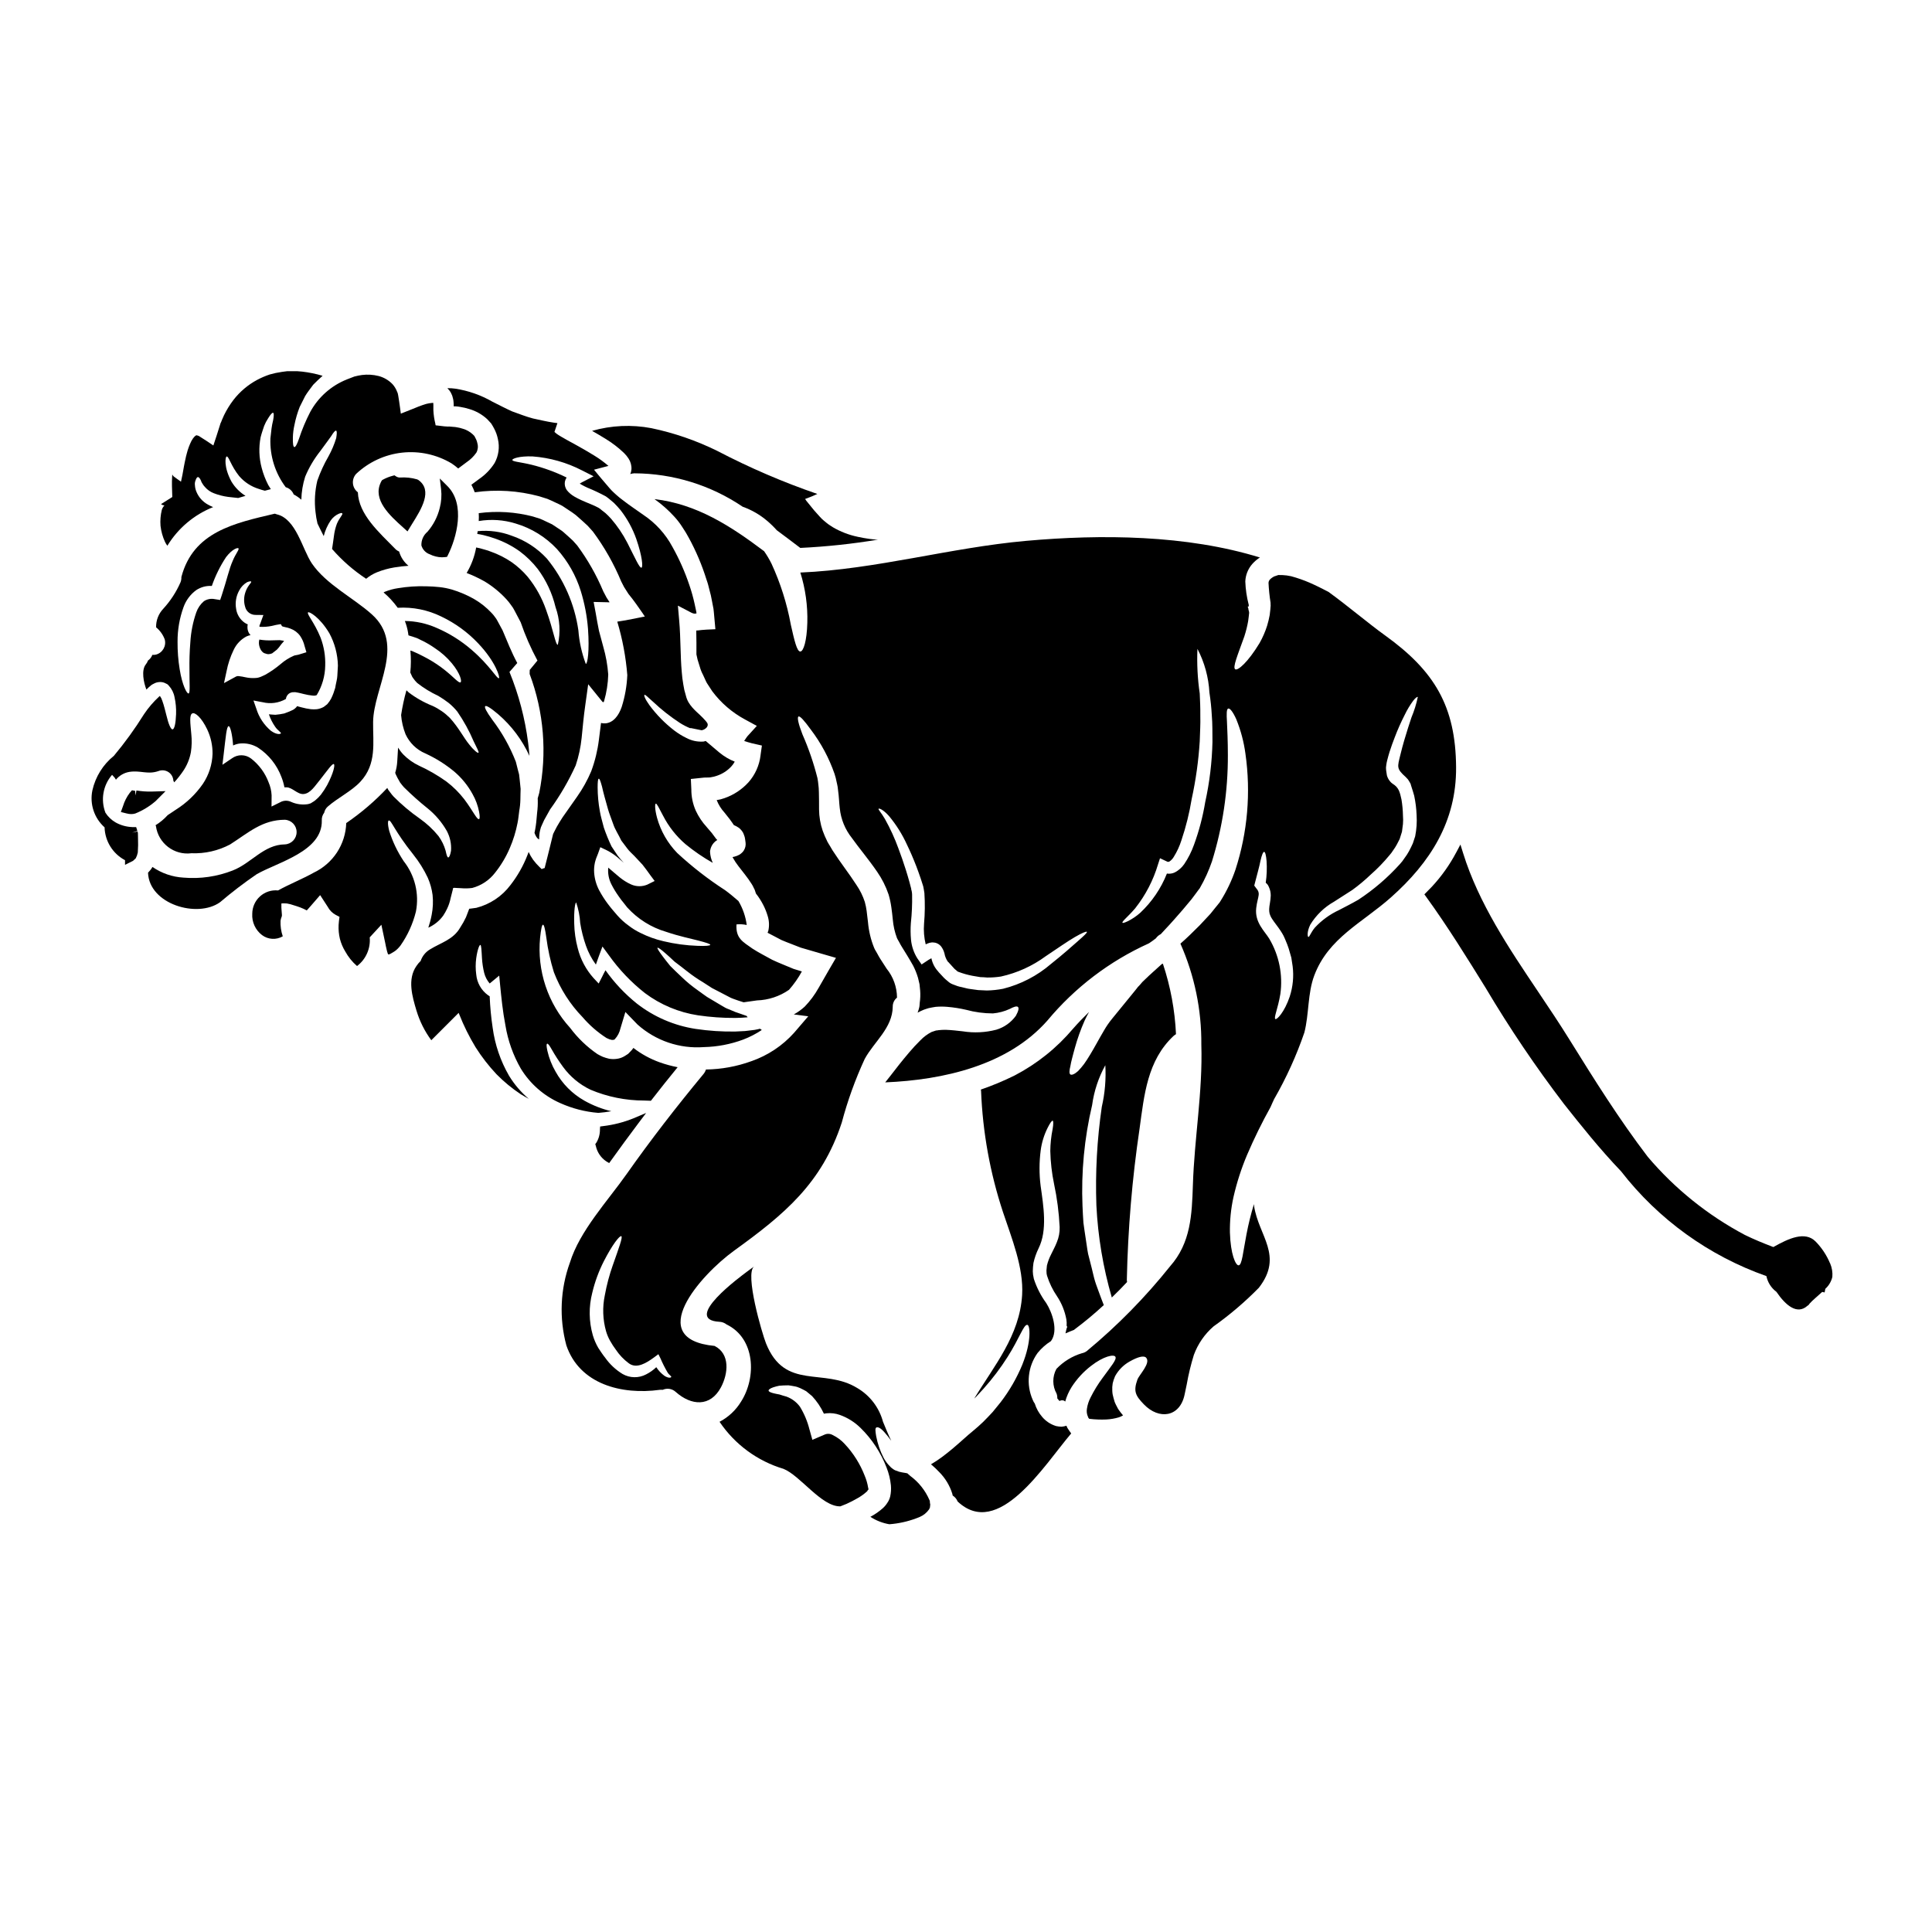 <?xml version="1.0" encoding="UTF-8"?>
<!-- Uploaded to: ICON Repo, www.iconrepo.com, Generator: ICON Repo Mixer Tools -->
<svg fill="#000000" width="800px" height="800px" version="1.1" viewBox="144 144 512 512" xmlns="http://www.w3.org/2000/svg">
 <g>
  <path d="m213.77 316.95c0.09 0.055 0.188 0.109 0.285 0.152 0.062 0 0.586 0.195 0.691 0.215v0.004c0.129 0.023 0.262 0.039 0.395 0.043 0.336-0.016 0.664-0.09 0.977-0.219 0.395-0.328 0.828-0.652 1.262-0.98 0.172-0.191 0.371-0.395 0.523-0.586 0.422-0.605 0.887-1.176 1.391-1.715-0.105-0.016-0.207-0.047-0.305-0.086l-0.871-0.133c-0.48 0-1.219 0.023-1.914 0.047h0.004c-1.164 0.059-2.332-0.008-3.484-0.199-0.094 0.363-0.133 0.738-0.105 1.109 0.059 0.609 0.25 1.195 0.562 1.719 0.164 0.238 0.363 0.449 0.59 0.629z"/>
  <path d="m229.28 361.43c-0.043-0.738 0.184-1.465 0.633-2.047 0.137-0.676 0.508-1.281 1.043-1.715 2.586-2.238 6.262-4.047 8.527-6.484 4.418-4.723 3.324-10.352 3.394-15.855 0.105-9.055 8.66-20.445-0.328-28.512-4.891-4.394-12.133-7.938-15.922-13.527-2.543-3.805-4.133-11.789-9.285-12.988-0.18-0.047-0.352-0.102-0.523-0.172-10.723 2.523-21.598 4.805-24.75 16.785 0.023 0.484-0.059 0.965-0.238 1.414-1.125 2.57-2.668 4.938-4.566 7.004-1.258 1.324-1.938 3.09-1.895 4.914 1.031 0.844 1.82 1.949 2.285 3.199 0.473 1.742-0.547 3.539-2.285 4.023-0.324 0.082-0.664 0.109-1 0.086-0.227 0.605-0.625 1.125-1.152 1.5-0.133 0.363-0.32 0.699-0.562 1-1.262 1.547-0.59 4.852 0.148 6.691 0.371-0.391 0.766-0.75 1.18-1.086l0.285-0.219c0.109-0.062 0.371-0.191 0.543-0.285 0.41-0.227 0.863-0.359 1.328-0.395 0.492-0.055 0.992 0.012 1.453 0.195 0.238 0.105 0.457 0.215 0.676 0.328 0.219 0.109 0.305 0.281 0.457 0.414h0.004c0.785 0.848 1.312 1.902 1.523 3.043 0.328 1.484 0.469 3.004 0.41 4.523-0.09 2.477-0.438 3.957-0.918 4.023-0.48 0.066-1.105-1.438-1.648-3.742-0.309-1.152-0.609-2.543-1.09-3.848-0.137-0.453-0.348-0.879-0.629-1.262l-0.195 0.152c-1.523 1.402-2.875 2.977-4.023 4.695-2.402 3.856-5.066 7.539-7.981 11.023-2.875 2.316-4.879 5.535-5.691 9.141-0.758 3.609 0.469 7.356 3.227 9.809 0.109 3.668 2.18 6.992 5.422 8.707v1.23l2.133-1.07 0.703-0.656h0.004c0.254-0.488 0.434-1.008 0.543-1.551 0.094-1.285 0.109-2.574 0.055-3.863l-0.027-1.223-0.082-0.473-1.457 0.301 1.402-0.457-0.328-1.012h-1.059v-0.004c-1.535-0.059-3.031-0.477-4.375-1.223-1.09-0.629-2.016-1.508-2.699-2.566-1.312-3.394-0.656-7.238 1.707-10.004l0.043-0.047h0.004c0.25 0.246 0.488 0.512 0.711 0.785 0.109 0.152 0.195 0.328 0.309 0.5 0.891-1.094 2.148-1.828 3.539-2.066 3.023-0.477 4.828 0.789 7.766-0.234 0.867-0.332 1.84-0.227 2.613 0.281 0.777 0.508 1.258 1.359 1.301 2.285 0.09 0.137 0.168 0.281 0.238 0.43 0.855-0.945 1.645-1.945 2.363-2.996 1.023-1.508 1.719-3.211 2.047-5.004 0.238-1.59 0.277-3.207 0.105-4.805-0.262-2.938-0.562-5.07 0.266-5.461 0.715-0.352 2.434 1.043 3.981 4.305h-0.004c0.941 2.008 1.414 4.203 1.391 6.418-0.094 2.84-0.98 5.598-2.566 7.957-1.891 2.727-4.309 5.043-7.113 6.809l-2.215 1.477c-0.941 1.043-2.023 1.941-3.219 2.676 0.047 0.066 0.086 0.141 0.109 0.219 0.625 4.578 4.832 7.793 9.414 7.199 3.559 0.141 7.09-0.66 10.234-2.328 4.938-3.148 8.457-6.504 14.527-6.547v0.004c1.742 0.082 3.106 1.52 3.106 3.262 0 1.742-1.363 3.176-3.106 3.262-5.57 0.043-8.918 5-13.777 6.891l0.004 0.004c-4.168 1.641-8.656 2.297-13.117 1.91-2.941-0.172-5.777-1.148-8.199-2.824-0.328 0.555-0.723 1.066-1.18 1.523 0.293 8.363 13.082 12.129 19.086 7.82 3.102-2.641 6.34-5.113 9.699-7.414 5.57-3.199 17.488-6.047 17.266-14.254zm-3.644-55.148c0.234-0.285 3.043 1.18 5.652 5.547 1.422 2.637 2.199 5.574 2.262 8.57-0.043 0.871-0.109 1.758-0.152 2.676-0.043 0.918-0.285 1.629-0.434 2.477l-0.109 0.633-0.062 0.234-0.023 0.09-0.066 0.172-0.105 0.328c-0.137 0.469-0.305 0.926-0.5 1.371-0.203 0.523-0.465 1.02-0.789 1.48-0.195 0.262-0.371 0.5-0.586 0.758-0.285 0.238-0.59 0.477-0.895 0.695v0.004c-0.57 0.328-1.199 0.539-1.848 0.629-0.535 0.055-1.074 0.055-1.609 0-0.848-0.105-1.684-0.273-2.5-0.5l-1.152-0.305c-0.086 0.105-0.148 0.215-0.215 0.305h-0.004c-0.238 0.254-0.508 0.473-0.809 0.652-0.766 0.371-1.555 0.699-2.359 0.977-0.781 0.168-1.566 0.285-2.363 0.352-0.586-0.043-1.18-0.066-1.715-0.129v-0.004c0.395 1.168 0.949 2.273 1.652 3.285 0.672 1.023 1.695 1.523 1.523 1.781-0.109 0.172-1.004 0.457-2.609-0.672-1.836-1.539-3.191-3.578-3.891-5.871l-0.762-2.176 2.438 0.457-0.004-0.004c2.074 0.52 4.273 0.215 6.133-0.844 0.008-0.035 0.023-0.066 0.047-0.098 0.023-0.246 0.105-0.484 0.238-0.695 0.18-0.336 0.453-0.609 0.789-0.785 0.215-0.113 0.453-0.188 0.695-0.219 0.238-0.027 0.477-0.035 0.715-0.023 0.566 0.086 0.957 0.172 1.352 0.262l1.062 0.266v-0.004c0.688 0.176 1.387 0.301 2.09 0.371 0.262 0.039 0.527 0.047 0.789 0.02 0.141-0.027 0.281-0.074 0.414-0.129 1.438-2.363 2.219-5.066 2.258-7.828 0.082-2.531-0.336-5.051-1.234-7.418-1.668-4.102-3.734-6.25-3.312-6.688zm-16.137-8.004c0.629-0.262 0.98-0.262 1.066-0.148 0.086 0.109-0.152 0.434-0.543 0.914v-0.004c-0.48 0.648-0.844 1.379-1.066 2.152-0.352 1.172-0.352 2.422 0 3.59 0.297 1.293 1.457 2.199 2.781 2.176l2.066 0.023-0.789 2.172-0.238 0.609c0.004 0.102-0.004 0.203-0.023 0.305 0.023 0.023 0.023 0.023 0.09 0.043 1.074 0.062 2.148-0.02 3.199-0.238 0.75-0.199 1.512-0.352 2.281-0.461h0.109l0.191 0.352 0.133 0.195 0.262 0.105 0.543 0.129v0.004c0.484 0.086 0.957 0.219 1.414 0.395 1.031 0.371 1.926 1.043 2.566 1.934 0.555 0.82 0.957 1.734 1.18 2.699l0.48 1.629-2.133 0.652c-0.371 0.109-0.738 0.109-1.129 0.238-1.289 0.551-2.484 1.297-3.543 2.219-1.258 1.066-2.613 2.012-4.047 2.828-0.395 0.172-0.789 0.395-1.18 0.543l-0.262 0.105-0.457 0.133 0.004 0.004c-0.273 0.062-0.551 0.098-0.828 0.105-0.855 0.055-1.711-0.012-2.547-0.191-0.59-0.137-1.184-0.238-1.781-0.309-0.238-0.039-0.48-0.012-0.699 0.086l-3.238 1.762 0.672-3.109c0.379-1.973 1.016-3.891 1.895-5.699 0.711-1.523 1.902-2.777 3.394-3.562 0.348-0.156 0.711-0.273 1.086-0.352-0.086-0.105-0.191-0.172-0.285-0.305-0.371-0.527-0.562-1.16-0.543-1.805-0.016-0.242 0.012-0.488 0.082-0.723-0.617-0.258-1.172-0.645-1.629-1.133-0.789-0.82-1.301-1.871-1.457-3-0.293-1.645-0.016-3.34 0.789-4.805 0.477-0.945 1.215-1.73 2.133-2.258zm-7.156 4.723-1.5-0.234v-0.004c-0.973-0.184-1.98 0.02-2.805 0.562-0.926 0.793-1.625 1.812-2.023 2.961-0.891 2.562-1.418 5.234-1.574 7.941-0.215 2.586-0.262 4.957-0.234 6.957-0.023 4.004 0.234 6.414-0.219 6.59-0.457 0.172-1.715-2.262-2.363-6.371l-0.004-0.004c-0.398-2.422-0.586-4.871-0.566-7.328-0.02-3.121 0.512-6.219 1.574-9.152 0.645-1.824 1.828-3.41 3.394-4.547 1.215-0.801 2.66-1.184 4.113-1.086 0.938-2.699 2.207-5.273 3.781-7.656 1.676-2.176 3.047-2.523 3.262-2.332 0.328 0.285-0.758 1.461-1.523 3.375-0.934 2.043-1.574 5.117-2.894 9.09zm18.789 53.504v-0.004c-0.797-0.379-1.723-0.402-2.543-0.062l-2.633 1.305 0.023-2.981c-0.055-1.191-0.328-2.363-0.805-3.457-0.926-2.473-2.523-4.644-4.609-6.266-1.5-1.164-3.59-1.188-5.117-0.062l-2.504 1.695 0.328-2.754c0.543-4.527 0.762-7.477 1.328-7.477 0.395 0 0.938 1.895 1.18 5.117v-0.004c0.574-0.273 1.191-0.453 1.824-0.523 1.676-0.156 3.352 0.234 4.785 1.113 2.84 1.871 5.012 4.598 6.199 7.785 0.348 0.879 0.609 1.789 0.789 2.719h0.5c1.543-0.043 2.938 1.895 4.547 1.781 1.891-0.129 3.148-2.328 4.305-3.676 2.109-2.676 3.305-4.461 3.738-4.262 0.371 0.172-0.062 2.328-1.758 5.547-0.5 0.906-1.066 1.77-1.695 2.59-0.438 0.531-0.93 1.02-1.461 1.457-0.227 0.191-0.477 0.355-0.738 0.5l-0.371 0.238-0.219 0.105c-0.062 0.023-0.238 0.066-0.238 0.066l-0.352 0.105c-1.531 0.246-3.098 0.035-4.512-0.605z"/>
  <path d="m303.83 442.43-0.789 0.105-0.055 0.789 0.004-0.004c0.016 1.227-0.309 2.43-0.938 3.481l-0.297 0.395 0.137 0.469h0.004c0.352 1.672 1.34 3.141 2.754 4.098l0.789 0.465 0.531-0.734c2.32-3.231 4.664-6.445 7.055-9.617l2.203-2.926-3.375 1.426c-2.57 1.039-5.269 1.73-8.023 2.055z"/>
  <path d="m187.87 353.66-3.723 0.113c-1.34 0.027-2.68-0.07-4-0.285l-0.199 1.316-0.141-1.219-0.84-0.152-0.555 0.648v-0.004c-0.816 1.074-1.434 2.289-1.824 3.582l-0.559 1.531 1.574 0.395v-0.004c0.379 0.105 0.77 0.156 1.16 0.16 0.363 0 0.723-0.051 1.07-0.148 1.973-0.789 3.797-1.902 5.402-3.289z"/>
  <path d="m250.96 372.18c-1.637-2.461-2.918-5.141-3.805-7.961-0.477-1.852-0.371-2.719-0.129-2.781 0.676-0.152 1.523 2.824 6.504 9.023h-0.004c1.523 1.902 2.816 3.973 3.852 6.176 0.633 1.449 1.059 2.981 1.262 4.547 0.18 1.75 0.098 3.516-0.238 5.238-0.219 1.16-0.52 2.301-0.891 3.418 1.566-0.695 2.926-1.789 3.934-3.176 0.391-0.59 0.742-1.207 1.043-1.848 0.43-0.898 0.746-1.852 0.938-2.828 0.195-0.789 0.395-1.543 0.586-2.301-0.043-0.566 0.5-0.371 0.895-0.371l1.27 0.062c0.992 0.09 1.992 0.07 2.977-0.062 2.422-0.648 4.559-2.078 6.074-4.07 1.578-1.984 2.883-4.172 3.875-6.504 0.918-2.121 1.602-4.34 2.043-6.613 0.219-1.043 0.309-2.172 0.457-3.215h-0.004c0.184-0.996 0.289-2.008 0.309-3.023 0-0.98 0.043-1.918 0.062-2.828-0.086-0.891-0.172-1.758-0.262-2.586l-0.145-1.25c-0.086-0.395-0.195-0.762-0.305-1.152-0.176-0.738-0.371-1.48-0.547-2.176h0.004c-1.551-3.984-3.648-7.734-6.238-11.137-1.609-2.215-2.156-3.348-1.895-3.609 0.266-0.262 1.348 0.348 3.5 2.176v0.004c3.5 3.023 6.305 6.769 8.223 10.98-0.086-1.109-0.172-2.262-0.348-3.481-0.82-6.441-2.481-12.75-4.941-18.762l2.066-2.363c-1.523-2.828-2.715-5.871-3.894-8.66-0.434-0.789-0.871-1.633-1.328-2.457l0.004 0.004c-0.203-0.406-0.449-0.785-0.738-1.137-0.258-0.371-0.551-0.719-0.871-1.043-1.355-1.445-2.914-2.684-4.633-3.676-1.875-1.062-3.867-1.91-5.934-2.523-1.055-0.301-2.133-0.512-3.219-0.629-1.129-0.129-2.363-0.195-3.566-0.215-2.484-0.074-4.969 0.094-7.418 0.5-1.16 0.168-2.301 0.477-3.391 0.914-0.156 0.051-0.301 0.125-0.438 0.215 1.406 1.199 2.664 2.566 3.742 4.066 3.992-0.242 7.981 0.562 11.566 2.328 3.66 1.742 6.965 4.144 9.746 7.086 4.723 4.961 5.867 9.156 5.512 9.242-0.504 0.266-2.363-3.324-7.199-7.477v-0.004c-2.801-2.434-5.961-4.414-9.375-5.871-2.633-1.16-5.477-1.777-8.352-1.805 0.391 0.996 0.676 2.031 0.848 3.09 0.043 0.234 0.086 0.477 0.105 0.715l0.395 0.129c0.672 0.195 1.238 0.395 1.801 0.586l0.238 0.109 0.109 0.043 0.215 0.109 0.414 0.215 0.828 0.395 0.004 0.004c1.051 0.539 2.059 1.148 3.023 1.828 1.688 1.102 3.195 2.449 4.481 4 2.262 2.754 2.676 4.785 2.305 5.027-0.457 0.324-1.801-1.352-4.133-3.199-1.391-1.113-2.875-2.109-4.434-2.981-0.871-0.5-1.828-0.957-2.824-1.457-0.457-0.195-0.938-0.414-1.414-0.629-0.164-0.062-0.332-0.113-0.5-0.152 0.184 1.938 0.176 3.891-0.023 5.828 0.043 0.066 0.066 0.152 0.109 0.238l0.395 0.871 0.043 0.086 0.066 0.086 0.215 0.305c0.293 0.426 0.629 0.824 1 1.18 1.73 1.359 3.617 2.512 5.613 3.438 0.965 0.574 1.895 1.203 2.781 1.895 0.82 0.676 1.574 1.43 2.242 2.258 1.699 2.473 3.152 5.109 4.328 7.871 0.871 1.832 1.5 2.875 1.258 3.047-0.172 0.109-1.129-0.543-2.457-2.238-1.395-1.676-2.781-4.461-5.09-6.984h0.004c-1.324-1.324-2.871-2.406-4.57-3.195-2.277-0.902-4.418-2.109-6.371-3.59-0.191-0.172-0.395-0.371-0.586-0.562-0.609 2.156-1.078 4.352-1.414 6.566 0.137 1.746 0.535 3.461 1.18 5.09 1.051 2.277 2.91 4.086 5.219 5.07 2.785 1.273 5.387 2.91 7.742 4.867 1.938 1.664 3.559 3.664 4.785 5.902 0.836 1.469 1.426 3.066 1.742 4.727 0.215 1.18 0.215 1.832-0.023 1.918-0.562 0.191-1.574-2.152-3.894-5.242v-0.004c-1.359-1.766-2.949-3.344-4.723-4.695-2.273-1.629-4.699-3.035-7.242-4.199-1.555-0.73-2.969-1.734-4.176-2.957-0.535-0.566-1.008-1.188-1.414-1.848-0.086 1.18-0.152 2.414-0.219 3.652-0.059 1.023-0.242 2.039-0.543 3.023 0.043 0.109 0.086 0.238 0.129 0.371v-0.004c0.301 0.668 0.641 1.312 1.023 1.938l0.129 0.238 0.023 0.02v0.023l0.043 0.043 0.305 0.395c0.215 0.266 0.414 0.543 0.652 0.789 2.027 2.012 4.16 3.914 6.394 5.695 2 1.637 3.688 3.629 4.969 5.875 0.867 1.613 1.258 3.438 1.129 5.262-0.195 1.152-0.477 1.781-0.738 1.781-0.266 0-0.457-0.672-0.695-1.781-0.398-1.41-1.043-2.734-1.914-3.914-1.422-1.746-3.078-3.285-4.918-4.586-2.496-1.742-4.832-3.707-6.977-5.871-0.301-0.324-0.574-0.664-0.828-1.023l-0.395-0.523-0.043-0.062-0.02-0.023-0.129-0.172-0.066-0.129-0.129-0.262c-0.023-0.023-0.023-0.047-0.043-0.066v-0.004c-3.277 3.488-6.926 6.609-10.875 9.309-0.09 2.766-0.938 5.457-2.453 7.773-1.516 2.312-3.641 4.168-6.141 5.356-3.051 1.707-6.394 3.023-9.477 4.723-1.746-0.172-3.484 0.398-4.785 1.574-1.301 1.176-2.043 2.848-2.051 4.602-0.137 2.195 0.832 4.316 2.582 5.652 1.602 1.203 3.769 1.336 5.504 0.332-0.453-1.32-0.652-2.719-0.594-4.117 0.109-0.836 0.395-1.066 0.371-1.496-0.023-0.43-0.094-0.996-0.145-1.949v-1.145l-0.004 0.004c0.328-0.039 0.656-0.051 0.984-0.027l0.48 0.023 0.305 0.066 0.609 0.129c0.672 0.191 1.129 0.371 1.738 0.543s1.238 0.457 1.805 0.695c0.5 0.234 0.738 0.348 0.789 0.395h0.023l0.191-0.195 0.938-1.062 2.414-2.785 2.004 3.09c0.473 0.898 1.199 1.641 2.086 2.129 0.285 0.16 0.68 0.359 1.043 0.543-0.117 0.719-0.199 1.441-0.242 2.168-0.059 1.227 0.059 2.457 0.344 3.656 0.305 1.184 0.785 2.312 1.422 3.356 0.805 1.461 1.859 2.766 3.117 3.856 2.356-1.785 3.625-4.66 3.363-7.602l3.086-3.344 1.023 4.828c0.105 0.562 0.215 1.109 0.348 1.629h-0.004c0.086 0.398 0.195 0.793 0.328 1.18 0.043 0.148 0.109 0.234 0.238 0.234 0.043 0 0.062-0.02 0.105-0.02l0.328-0.129c0.328-0.195 0.719-0.395 1.066-0.633 0.309-0.199 0.594-0.43 0.852-0.691 0.285-0.277 0.547-0.578 0.789-0.895 1.906-2.723 3.293-5.777 4.086-9.004 0.914-4.723-0.281-9.609-3.269-13.379z"/>
  <path d="m306.03 438.49c-2.496-0.59-4.898-1.527-7.133-2.785-3.215-1.809-5.867-4.477-7.656-7.699-1-1.715-1.734-3.574-2.176-5.512-0.262-1.219-0.285-1.805-0.062-1.895 0.219-0.086 0.586 0.414 1.18 1.457 0.914 1.617 1.926 3.18 3.023 4.676 1.883 2.586 4.379 4.664 7.266 6.047 4.5 1.898 9.336 2.875 14.219 2.875l1.805 0.062c2.328-3 4.688-5.965 7.086-8.895h0.004c-1.629-0.309-3.227-0.746-4.789-1.305-2.496-0.895-4.84-2.18-6.938-3.805-0.203 0.316-0.445 0.605-0.715 0.867l-0.672 0.695-0.004 0.004c-0.293 0.211-0.598 0.406-0.91 0.586-0.629 0.391-1.336 0.641-2.066 0.738-0.688 0.102-1.387 0.094-2.066-0.023-0.578-0.133-1.145-0.309-1.699-0.52-0.48-0.219-0.957-0.457-1.414-0.719h0.004c-2.773-1.902-5.211-4.246-7.223-6.938-5.91-6.477-8.805-15.152-7.965-23.883 0.238-2.238 0.48-3.438 0.762-3.461 0.285-0.023 0.586 1.18 0.891 3.418 0.402 3.109 1.074 6.18 2.004 9.176 1.703 4.445 4.293 8.5 7.613 11.918 1.828 2.133 3.961 3.992 6.328 5.512l0.789 0.348 0.672 0.172c0.371-0.043 0.543 0 0.738-0.191v-0.004c0.75-0.805 1.266-1.797 1.5-2.871l1.309-4.348 3.219 3.328c4.809 4.301 11.16 6.461 17.594 5.977 3.559-0.078 7.078-0.754 10.41-1.992 1.734-0.66 3.391-1.516 4.938-2.547 0-0.02-0.062-0.02-0.086-0.043-0.129-0.086-0.262-0.191-0.395-0.281-0.48 0.105-0.957 0.234-1.438 0.305-0.848 0.109-1.695 0.195-2.543 0.305l-2.566 0.129c-3.508 0.059-7.016-0.176-10.484-0.691-5.695-0.867-11.07-3.18-15.613-6.723-3.168-2.543-5.965-5.516-8.309-8.828-0.328 0.605-0.629 1.18-0.914 1.781l-0.891 1.738-1.352-1.438 0.004 0.004c-2.023-2.258-3.465-4.977-4.199-7.914-0.57-2.137-0.887-4.336-0.934-6.547-0.109-3.613 0.262-5.57 0.523-5.57 0.598 1.75 0.957 3.57 1.062 5.418 0.324 2.047 0.836 4.066 1.523 6.023 0.625 1.789 1.512 3.477 2.633 5.004 0.262-0.695 0.5-1.395 0.758-2.133l0.98-2.652 1.715 2.328v-0.004c2.684 3.773 5.891 7.144 9.531 10.008 4.137 3.098 8.977 5.125 14.09 5.902 3.258 0.477 6.547 0.711 9.84 0.695 1.105 0 2.215-0.086 3.305-0.172l-0.285-0.371c-0.438-0.152-0.828-0.305-1.262-0.438h0.004c-1.18-0.367-2.336-0.812-3.457-1.324-0.316-0.105-0.621-0.238-0.914-0.395l-0.719-0.414-1.434-0.848c-0.918-0.543-1.832-1.086-2.699-1.609-0.871-0.586-1.672-1.215-2.481-1.781-1.461-1.023-2.844-2.156-4.129-3.394-1.18-1.129-2.242-2.109-3.113-3.004-0.789-0.977-1.477-1.828-2-2.543-1.043-1.395-1.543-2.195-1.395-2.305 0.148-0.109 0.938 0.438 2.219 1.574 0.652 0.566 1.414 1.262 2.305 2.109 0.977 0.738 2.086 1.574 3.305 2.547h0.008c1.328 1.059 2.731 2.023 4.195 2.891 0.762 0.504 1.574 1.023 2.394 1.547l2.805 1.457c0.477 0.262 0.957 0.5 1.457 0.758l0.758 0.395c0.211 0.098 0.43 0.184 0.652 0.258 0.871 0.309 1.738 0.629 2.719 0.914l3.543-0.5c3.039-0.098 5.984-1.07 8.484-2.805 1.316-1.492 2.461-3.125 3.41-4.871-0.715-0.219-1.457-0.457-2.195-0.676-1.914-0.828-3.848-1.543-5.676-2.414-1.781-1-3.59-1.895-5.219-2.957-2.566-1.832-4.461-2.699-4.238-6.418 0.906-0.09 1.824-0.039 2.715 0.156-0.293-2.246-1.043-4.406-2.195-6.352-0.629-0.523-1.238-1.047-1.828-1.547-0.586-0.5-1.18-0.914-1.738-1.348v0.004c-4.496-2.906-8.73-6.199-12.66-9.84-2.535-2.609-4.371-5.812-5.344-9.316-0.629-2.363-0.586-3.699-0.328-3.762 0.262-0.062 0.828 1.109 1.895 3.148v-0.004c1.477 2.894 3.5 5.469 5.961 7.59 2.266 1.859 4.688 3.519 7.242 4.961-0.426-0.91-0.672-1.891-0.723-2.894v-0.195l0.043-0.262c0.125-0.699 0.434-1.352 0.895-1.891 0.195-0.215 0.406-0.41 0.629-0.59 0.129-0.086 0.238-0.152 0.352-0.215l-0.176-0.195-0.105-0.086-0.352-0.48-0.262-0.348-0.543-0.738c-0.457-0.523-0.895-1.043-1.352-1.574l0.004-0.004c-1.191-1.289-2.172-2.758-2.914-4.348-0.789-1.781-1.191-3.707-1.18-5.656l-0.129-2.754 3.543-0.371c0.547-0.043 1.09 0.023 1.652-0.062 0.574-0.086 1.145-0.223 1.695-0.414 1.449-0.48 2.758-1.32 3.805-2.438 0.367-0.395 0.68-0.832 0.938-1.305-1.465-0.582-2.828-1.391-4.047-2.391l-3.652-3.09c-0.195 0.043-0.371 0.129-0.543 0.152-1.59 0.129-3.184-0.207-4.59-0.957-1.109-0.539-2.164-1.188-3.148-1.934-2.527-1.938-4.769-4.219-6.656-6.785-1.18-1.633-1.477-2.59-1.281-2.699 0.191-0.109 0.809 0.523 2.262 1.832v-0.004c2.191 2.07 4.562 3.941 7.086 5.59 0.895 0.574 1.84 1.062 2.828 1.457 0 0.023 0.062 0.023 0.086 0.043l-0.172-0.152 3 0.609h0.109c0.418-0.082 0.801-0.277 1.109-0.566 0.262-0.211 0.426-0.52 0.457-0.852-0.004-0.16-0.043-0.312-0.109-0.457-0.066-0.129-0.172-0.234-0.395-0.543-0.496-0.57-1.02-1.113-1.574-1.629-0.633-0.586-1.309-1.18-2.004-1.969-0.383-0.43-0.723-0.895-1.02-1.391-0.305-0.527-0.535-1.102-0.676-1.695-0.129-0.523-0.281-1.043-0.434-1.574-0.086-0.5-0.195-1.023-0.285-1.543h0.004c-0.188-1.059-0.32-2.129-0.395-3.199-0.395-4.305-0.266-8.914-0.676-13.59l-0.348-4.004 3.633 1.895v-0.004c0.262 0.141 0.551 0.223 0.848 0.242 0.148-0.039 0.301-0.07 0.453-0.086-0.008-0.156-0.027-0.309-0.062-0.457-0.133-0.676-0.285-1.371-0.438-2.047-0.367-1.688-0.832-3.348-1.391-4.981-1.18-3.519-2.684-6.922-4.5-10.156-1.832-3.422-4.488-6.336-7.723-8.484-1.738-1.258-3.609-2.457-5.547-3.981-0.48-0.371-0.98-0.738-1.457-1.18l-0.738-0.672c-0.41-0.367-0.797-0.762-1.152-1.18-0.715-0.848-1.457-1.695-2.172-2.543l-1.09-1.309-0.891-1.086c1.18-0.305 2.363-0.609 3.566-0.938l0.262-0.062h-0.004c-1.145-0.992-2.367-1.887-3.656-2.68-1.523-0.961-3.148-1.875-4.805-2.805-0.828-0.457-1.695-0.914-2.547-1.395l-1.328-0.758-0.738-0.438v-0.004c-0.152-0.082-0.297-0.176-0.434-0.281-0.109-0.062-0.211-0.137-0.309-0.215-0.172-0.137-0.34-0.281-0.496-0.434l0.789-2.332-0.977-0.129c-1.805-0.262-3.656-0.715-5.512-1.109-1.828-0.477-3.652-1.215-5.512-1.871-1.762-0.789-3.461-1.695-5.219-2.566-3.039-1.75-6.375-2.922-9.84-3.457-0.699-0.098-1.406-0.141-2.109-0.129 0.773 0.742 1.297 1.703 1.5 2.758 0.074 0.277 0.117 0.559 0.133 0.844l0.043 0.629v0.496c0 0.086 0.043 0.105 0.086 0.086v0.004c0.168-0.012 0.332-0.012 0.5 0 0.395 0.027 0.789 0.078 1.18 0.152 0.812 0.129 1.609 0.316 2.391 0.566 1.758 0.512 3.375 1.43 4.723 2.672l1.043 1.129c0.285 0.438 0.551 0.887 0.789 1.352 0.461 0.863 0.801 1.793 0.996 2.754 0.52 2.168 0.207 4.449-0.867 6.398-1.047 1.645-2.414 3.066-4.019 4.176l-2.129 1.574c0.344 0.645 0.641 1.312 0.891 2 5.711-0.805 11.527-0.441 17.094 1.066l2.133 0.672c0.691 0.262 1.348 0.609 2.023 0.914 0.676 0.305 1.328 0.609 1.969 0.957l1.832 1.219c0.586 0.395 1.215 0.789 1.758 1.238l1.574 1.391c0.523 0.48 1.043 0.938 1.543 1.414l1.414 1.574h-0.004c3.023 4.078 5.535 8.512 7.481 13.199l0.762 1.48 1.148 1.801c1.652 2.023 2.633 3.523 3.785 5.156l0.395 0.605c0.02 0.086 0.238 0.238 0.086 0.266l-0.395 0.062-1.547 0.309c-1.023 0.191-2.066 0.395-3.086 0.605-0.738 0.109-1.48 0.219-2.199 0.352h0.004c1.383 4.617 2.273 9.367 2.656 14.168-0.117 2.859-0.617 5.691-1.48 8.422-0.789 2.305-2.219 4.195-4.328 4.367-0.391 0.031-0.781-0.004-1.156-0.105-0.191 1.5-0.371 2.981-0.562 4.461-0.352 2.836-1.031 5.621-2.023 8.305-1.008 2.398-2.281 4.684-3.785 6.809-1.328 1.895-2.586 3.695-3.805 5.414-0.543 0.848-1.062 1.672-1.52 2.481-0.219 0.395-0.438 0.828-0.633 1.215l-0.148 0.305-0.129 0.238-0.004 0.004c-0.051 0.086-0.09 0.184-0.109 0.281l-0.328 1.328c-0.395 1.695-0.828 3.324-1.215 4.918-0.195 0.738-0.371 1.457-0.547 2.152l-0.129 0.543-0.105 0.023-0.172 0.043-0.352 0.129-0.152 0.086-0.543-0.523h-0.004c-0.633-0.609-1.215-1.266-1.738-1.969-0.461-0.648-0.855-1.34-1.184-2.066-0.109 0.285-0.195 0.59-0.328 0.875h0.004c-1.102 2.832-2.613 5.492-4.481 7.891-2.238 2.988-5.434 5.121-9.055 6.047-2.652 0.395-1.738 0.133-1.938 0.395 0 0.043-0.5 1.309-0.789 2.066h0.004c-0.449 0.953-0.965 1.875-1.543 2.754-1.832 3.215-5.09 4-7.981 5.781-1.184 0.691-2.074 1.789-2.508 3.086-0.422 0.398-0.797 0.84-1.113 1.324-2.465 3.543-1.098 8.129 0 11.809v-0.004c0.848 2.832 2.18 5.496 3.934 7.875l7.25-7.25 0.156 0.395 0.004-0.004c1.191 3.027 2.641 5.941 4.328 8.719 1.617 2.555 3.477 4.953 5.547 7.156 1.957 1.988 4.113 3.766 6.438 5.305 0.715 0.438 1.414 0.828 2.129 1.219v0.004c-2.074-1.754-3.852-3.832-5.262-6.156-2.258-3.91-3.731-8.227-4.328-12.703-0.418-2.758-0.68-5.539-0.789-8.328l-0.457-0.305v0.004c-1.781-1.293-2.914-3.293-3.109-5.484-0.195-1.438-0.195-2.894 0-4.328 0.328-2.305 0.828-3.504 1.086-3.504 0.262 0 0.309 1.352 0.438 3.57 0.082 1.297 0.277 2.586 0.586 3.848 0.262 1.035 0.762 1.996 1.457 2.805l2.523-2.086 0.238 2.481c0.328 3.262 0.672 6.914 1.414 10.742v-0.004c0.66 4.019 2.039 7.883 4.066 11.414 2.465 4.035 6.098 7.223 10.418 9.137 3.207 1.445 6.633 2.328 10.137 2.609 1.16-0.09 2.316-0.238 3.461-0.445zm7.957-144.06c-0.5 0.172-1.672-2.523-3.738-6.59v0.004c-1.184-2.301-2.637-4.445-4.328-6.398-0.469-0.52-0.961-1.012-1.48-1.48l-0.977-0.758-0.48-0.395c-0.215-0.152-0.152-0.109-0.328-0.219-1.129-0.648-2.871-1.258-4.547-2.023-0.605-0.281-1.238-0.586-1.871-0.957h0.004c-0.781-0.438-1.465-1.02-2.023-1.715-0.461-0.652-0.648-1.457-0.52-2.242 0.086-0.395 0.238-0.77 0.457-1.109-2.981-1.465-6.109-2.602-9.332-3.394-2.957-0.715-5.047-0.809-5.047-1.262 0-0.348 1.805-1.062 5.352-0.934 4.586 0.34 9.055 1.605 13.137 3.719l3.047 1.543-3.113 1.609c-0.191 0.105-0.395 0.215-0.562 0.328h-0.004c0.145 0.109 0.297 0.207 0.457 0.285 0.457 0.262 0.977 0.52 1.543 0.789v-0.004c1.688 0.684 3.336 1.465 4.938 2.332 0.176 0.105 0.566 0.395 0.676 0.5l0.477 0.395 0.938 0.789v-0.004c0.633 0.625 1.234 1.281 1.801 1.969 1.785 2.297 3.188 4.863 4.156 7.606 1.578 4.551 1.832 7.504 1.371 7.633zm-12.352 78.246c0.207-0.844 0.492-1.664 0.848-2.457l0.609-1.707 1.719 0.828 0.434 0.219c1.062 0.594 2.059 1.309 2.961 2.129 0.371 0.328 0.715 0.652 1.086 0.957-0.586-0.648-1.152-1.305-1.629-1.934-0.547-0.852-1.004-1.461-1.609-2.418-0.77-1.613-1.445-3.269-2.023-4.957-0.395-1.574-0.852-3.023-1.066-4.367v-0.004c-0.379-2.078-0.578-4.184-0.586-6.297 0-1.457 0.086-2.262 0.305-2.305 0.215-0.043 0.5 0.762 0.871 2.152 0.309 1.438 0.871 3.461 1.574 5.938 0.348 1.238 0.914 2.543 1.395 3.981 0.48 1.438 1.414 2.781 2.129 4.328 0.523 0.695 1.066 1.395 1.609 2.133s1.238 1.305 1.871 1.969c0.695 0.738 1.414 1.5 2.133 2.281 0.715 0.871 1.391 1.852 2.086 2.805l1.133 1.52-1.938 0.961-0.004 0.004c-1.375 0.574-2.922 0.559-4.285-0.043-1.086-0.488-2.102-1.121-3.023-1.875-1.066-0.848-2.086-1.801-3.043-2.586-0.152 1.52 0.137 3.051 0.828 4.414 0.559 1.105 1.207 2.168 1.93 3.176l0.543 0.762c0.066 0.105 0.238 0.324 0.238 0.324l0.309 0.371 1.18 1.504h0.004c2.785 3.07 6.367 5.316 10.352 6.477 3.461 1.18 6.461 1.762 8.504 2.305 2.047 0.543 3.195 0.895 3.148 1.129-0.047 0.234-1.219 0.352-3.348 0.266-3.043-0.102-6.066-0.512-9.027-1.219-2.117-0.484-4.168-1.223-6.109-2.195-1.129-0.539-2.195-1.199-3.18-1.969-1.074-0.77-2.059-1.66-2.934-2.652l-1.234-1.438-0.309-0.371-0.371-0.457-0.609-0.789v0.004c-0.871-1.152-1.648-2.371-2.328-3.644-0.758-1.445-1.207-3.031-1.324-4.656-0.059-0.871 0.004-1.742 0.184-2.594z"/>
  <path d="m288.72 305.62c-1.102-3.18-2.75-6.141-4.871-8.75-1.246-1.477-2.68-2.785-4.262-3.894-1.727-1.176-3.598-2.117-5.57-2.805-0.914-0.395-1.891-0.566-2.824-0.871-0.348-0.086-0.672-0.129-1-0.215h-0.004c-0.426 2.387-1.281 4.68-2.523 6.762 1.629 0.625 3.207 1.367 4.727 2.219 2.16 1.301 4.121 2.906 5.828 4.766 0.426 0.465 0.82 0.961 1.18 1.477 0.383 0.48 0.711 0.996 0.98 1.543 0.543 1.043 1.086 2.066 1.609 3.066 1.199 3.496 2.684 6.883 4.438 10.137l-2.043 2.481c-0.023 0.305-0.023 0.586-0.023 0.871v0.215c3.773 10.051 4.656 20.961 2.547 31.488-0.133 0.543-0.285 0.977-0.414 1.457-0.004 0.145 0.004 0.289 0.02 0.43 0.031 1.129-0.027 2.258-0.172 3.375-0.129 1.18-0.172 2.328-0.371 3.586-0.086 0.59-0.195 1.18-0.328 1.762 0.129 0.375 0.297 0.73 0.5 1.066 0.145 0.238 0.336 0.438 0.566 0.59 0.062 0 0.109 0.066 0.172 0.086v-0.285l0.023-0.586h0.004c0.035-0.707 0.16-1.41 0.367-2.086l0.062-0.238 0.215-0.5c0.219-0.457 0.438-0.938 0.652-1.438 0.5-0.938 1.043-1.871 1.574-2.824l0.004-0.004c2.644-3.648 4.918-7.555 6.781-11.656 0.793-2.363 1.32-4.809 1.574-7.285 0.285-2.719 0.523-5.656 0.98-8.785l0.758-5.441 3.633 4.481c0.129 0.176 0.215 0.266 0.371 0.266 0.152 0 0.195-0.215 0.215-0.328h0.004c0.656-2.273 1.023-4.621 1.09-6.984-0.18-2.504-0.625-4.984-1.324-7.394-0.371-1.391-0.738-2.801-1.133-4.215-0.328-1.504-0.586-3.148-0.871-4.723l-0.543-2.914 3.828 0.086c0.234 0 0.281 0 0.281 0.02l0.043-0.02c0.023-0.023 0.043-0.023 0.066-0.043l-0.086-0.109c-0.109-0.172-0.5-0.758-0.715-1.109l-0.871-1.652v-0.004c-1.805-4.305-4.121-8.379-6.898-12.133l-1.129-1.262c-0.395-0.395-0.871-0.789-1.281-1.18l-1.328-1.18c-0.461-0.395-0.961-0.652-1.438-1l-1.48-0.98c-0.52-0.262-1.066-0.5-1.609-0.758-0.543-0.262-1.066-0.523-1.629-0.738l-1.738-0.543v-0.008c-4.719-1.246-9.633-1.559-14.465-0.914 0.043 0.695 0.043 1.395 0 2.086 3.262-0.547 6.606-0.324 9.766 0.656 4.199 1.238 7.992 3.582 10.98 6.785 2.871 3.211 5.019 7 6.297 11.113 1.008 3.269 1.652 6.637 1.914 10.047 0.414 5.766-0.109 9.266-0.586 9.266-1.074-2.867-1.734-5.867-1.969-8.918-1-6.977-3.887-13.551-8.352-19.004-2.551-2.762-5.75-4.84-9.309-6.051-2.863-1.086-5.938-1.5-8.984-1.215-0.023 0-0.023 0-0.043 0.023-0.043 0.234-0.066 0.477-0.109 0.715 0.523 0.086 1.066 0.172 1.609 0.305 1.082 0.258 2.148 0.578 3.195 0.953 2.285 0.809 4.445 1.926 6.418 3.332 1.816 1.344 3.441 2.934 4.828 4.723 2.231 3.012 3.828 6.445 4.699 10.094 1.145 3.199 1.355 6.664 0.605 9.98-0.629 0.023-1.109-3.734-3.109-9.262z"/>
  <path d="m186.54 283.36c0.168 1.465 0.566 2.898 1.184 4.238 0.172 0.363 0.383 0.707 0.629 1.023 2.832-4.633 7.09-8.227 12.133-10.234-0.477-0.191-0.945-0.414-1.391-0.672-1.359-0.742-2.426-1.926-3.023-3.352-0.246-0.562-0.383-1.168-0.414-1.781-0.059-0.398-0.012-0.805 0.133-1.18 0.191-0.605 0.414-0.957 0.648-0.977s0.523 0.305 0.789 0.871v-0.004c0.098 0.336 0.254 0.652 0.457 0.934 0.184 0.309 0.402 0.598 0.652 0.852 0.629 0.73 1.426 1.289 2.328 1.629 1.23 0.48 2.516 0.809 3.828 0.98 0.891 0.109 1.758 0.195 2.629 0.285 0.633-0.195 1.281-0.395 1.938-0.566v-0.004c-1.508-0.941-2.773-2.219-3.695-3.738-2.152-3.961-1.633-6.637-1.309-6.691 0.566-0.148 1.109 2.438 3.348 5.219h0.004c1.359 1.57 3.133 2.731 5.117 3.352 0.543 0.195 1.086 0.352 1.672 0.5 0.523-0.129 1.043-0.281 1.574-0.414-0.238-0.367-0.457-0.758-0.695-1.129-0.738-1.434-1.316-2.945-1.723-4.504-0.711-2.652-0.809-5.434-0.281-8.133 0.285-1.133 0.652-2.133 0.938-3.004v0.004c0.273-0.691 0.617-1.352 1.023-1.969 0.648-1.062 1.105-1.574 1.348-1.5 0.238 0.074 0.219 0.789 0 2.004h-0.004c-0.18 0.707-0.316 1.426-0.414 2.152-0.105 0.789-0.191 1.672-0.305 2.672h0.004c-0.16 4.637 1.273 9.188 4.066 12.891 0.961 0.273 1.742 0.984 2.109 1.918 0.727 0.375 1.406 0.844 2.023 1.387 0.047-2.074 0.391-4.129 1.02-6.106 1.008-2.422 2.348-4.691 3.977-6.742 1.309-1.719 2.199-3.047 2.894-3.961 0.633-1.043 1.09-1.574 1.328-1.48 0.234 0.094 0.219 0.789 0.023 1.969-0.512 1.676-1.195 3.293-2.043 4.828-1.188 2.051-2.176 4.203-2.961 6.438-0.652 2.727-0.812 5.547-0.48 8.332 0.105 1.023 0.281 2.039 0.523 3.043 0.543 1.086 1.066 2.219 1.652 3.328 0.371-1.492 1.004-2.906 1.871-4.176 0.527-0.742 1.238-1.336 2.066-1.719 0.566-0.242 0.895-0.285 0.98-0.129 0.215 0.348-0.738 1.109-1.438 2.781-0.391 1.074-0.656 2.191-0.789 3.328-0.148 0.977-0.262 2.086-0.477 3.324v0.004c2.633 3.031 5.672 5.688 9.027 7.894 0.863-0.715 1.832-1.297 2.867-1.719 1.48-0.594 3.019-1.023 4.59-1.285 1.281-0.215 2.543-0.348 3.762-0.434h0.004c-1.199-0.973-2.066-2.297-2.481-3.785-0.406-0.164-0.77-0.418-1.066-0.738-4.281-4.367-9.656-9.09-9.871-14.957-0.746-0.562-1.219-1.41-1.305-2.336-0.086-0.93 0.223-1.848 0.848-2.539 3.34-3.152 7.613-5.129 12.18-5.633 4.562-0.5 9.168 0.5 13.113 2.852 0.617 0.406 1.203 0.859 1.758 1.348 0.789-0.609 1.574-1.152 2.242-1.676 1.004-0.676 1.875-1.531 2.566-2.523 0.41-0.742 0.512-1.617 0.281-2.434-0.094-0.504-0.27-0.988-0.52-1.434-0.109-0.176-0.172-0.371-0.285-0.547-0.16-0.141-0.316-0.293-0.453-0.457-0.742-0.68-1.629-1.18-2.59-1.457-0.531-0.176-1.078-0.309-1.633-0.395-0.277-0.055-0.559-0.09-0.84-0.102l-0.52-0.043c-0.34-0.047-0.684-0.062-1.023-0.043-0.621-0.023-1.238-0.078-1.852-0.172l-0.871-0.105-0.457-0.043c-0.086-0.09-0.062-0.285-0.105-0.438v-0.004c-0.293-1.176-0.469-2.375-0.523-3.59v-1.414l-0.023-0.395c0.023-0.043 0-0.043 0-0.086 0-0.043-0.023-0.023-0.043-0.023h-0.023-0.238v0.004c-0.547 0.043-1.086 0.137-1.609 0.277-0.328 0.086-0.52 0.152-0.957 0.309-0.672 0.234-1.328 0.477-1.969 0.758-1.281 0.5-2.547 1-3.762 1.5-0.172-1.129-0.262-2.215-0.457-3.324l-0.262-1.629c-0.027-0.188-0.07-0.371-0.129-0.547l-0.066-0.129-0.109-0.262c-0.27-0.695-0.66-1.336-1.156-1.895-1.016-1.066-2.309-1.828-3.738-2.195-1.43-0.355-2.91-0.445-4.371-0.262-0.691 0.094-1.371 0.23-2.043 0.414-0.672 0.262-1.328 0.52-1.969 0.758v0.004c-4.152 1.652-7.59 4.707-9.719 8.637-1.172 2.269-2.16 4.625-2.957 7.047-0.543 1.574-0.957 2.262-1.238 2.238-0.285-0.023-0.438-0.828-0.395-2.543 0.027-1.109 0.168-2.219 0.414-3.305 0.32-1.633 0.785-3.234 1.395-4.785 0.438-0.891 0.914-1.848 1.438-2.871 0.586-0.98 1.371-1.969 2.152-3.023 0.758-0.758 1.574-1.574 2.481-2.363v0.004c-1.773-0.527-3.582-0.898-5.418-1.109-0.852-0.105-1.707-0.141-2.566-0.113h-1.395l-1.48 0.195 0.004 0.004c-1.066 0.148-2.117 0.375-3.152 0.672-1.137 0.379-2.242 0.852-3.305 1.414-2.449 1.309-4.594 3.117-6.297 5.309-0.977 1.273-1.82 2.644-2.523 4.086l-0.52 1.18-0.238 0.609-0.152 0.305-0.191 0.609c-0.543 1.715-1.133 3.609-1.719 5.305-1.066-0.719-2.172-1.48-3.414-2.238l-0.438-0.285-0.004 0.004c-0.055-0.027-0.113-0.051-0.172-0.066l-0.285-0.086c-0.238-0.105-0.152 0.043-0.238 0-0.086-0.043-0.738 0.48-1.238 1.438l-0.004-0.004c-0.543 1.082-0.965 2.219-1.258 3.394l-0.129 0.5-0.066 0.238-0.109 0.52c-0.148 0.676-0.305 1.352-0.434 2.09-0.129 0.738-0.285 1.48-0.395 2.215l-0.395 1.875c-0.648-0.48-1.391-0.961-2.019-1.461l-0.285-0.434c-0.023 0.195-0.023 0.395-0.043 0.586-0.109 1.629-0.023 3.238 0.043 5.371l-2.996 1.887c0.043 0 0.062 0 0.086 0.043 0.066 0.086 0.305 0.148 0.395 0.215l0.438 0.086h-0.004c-0.324 0.332-0.566 0.738-0.695 1.184-0.34 1.383-0.457 2.816-0.344 4.238z"/>
  <path d="m309.34 264.02c0.457 0.449 0.867 0.941 1.215 1.477 0.566 0.848 0.844 1.855 0.789 2.875-0.031 0.438-0.141 0.863-0.328 1.258 0.348-0.109 0.707-0.176 1.066-0.195 10.246 0.031 20.25 3.113 28.734 8.852 2.371 0.844 4.566 2.113 6.484 3.742 0.91 0.773 1.77 1.609 2.566 2.5 2.066 1.523 4.129 3.09 6.219 4.676 6.902-0.332 13.777-1.062 20.594-2.195-0.195 0-0.371 0-0.59-0.02l-0.305-0.023c-0.457-0.043-0.914-0.105-1.371-0.152-1.023-0.148-2.066-0.324-3.148-0.562l0.004-0.004c-2.32-0.484-4.547-1.344-6.59-2.547-0.523-0.371-1.09-0.672-1.574-1.086l-0.738-0.609c-0.383-0.309-0.738-0.648-1.062-1.02-0.676-0.789-1.418-1.523-2.066-2.363l-1.004-1.238-0.5-0.605-0.371-0.547c0.828-0.324 1.738-0.629 2.547-1.02l0.695-0.309c-9.086-3.125-17.926-6.926-26.445-11.371-5.57-2.754-11.469-4.793-17.551-6.066-5.219-0.988-10.598-0.742-15.703 0.715 1.18 0.695 2.414 1.371 3.566 2.109 1.75 1.066 3.383 2.316 4.867 3.731z"/>
  <path d="m254.84 271.18-0.316-0.148c-1.453-0.422-2.973-0.586-4.484-0.484-0.406 0.02-0.809-0.102-1.141-0.34l-0.363-0.242-0.426 0.109h0.004c-0.922 0.238-1.809 0.59-2.644 1.043l-0.262 0.168-0.301 0.539v0.031c-2.219 4.613 2.457 8.82 5.902 11.906l1.18 1.07 1.18-1.93c2.5-3.988 5.613-8.953 1.672-11.723z"/>
  <path d="m257.91 290.9c0.992 0.5 2.09 0.77 3.203 0.789 0.281 0 0.562-0.016 0.84-0.051l0.516-0.066 0.234-0.469c2.254-4.5 4.766-13.414-0.145-18.297l-2.008-2 0.34 2.812c0.195 1.688 0.07 3.398-0.363 5.043-0.574 2.312-1.684 4.461-3.246 6.262-1.07 0.891-1.664 2.234-1.605 3.629 0.32 1.098 1.152 1.973 2.234 2.348z"/>
  <path d="m426.62 521.83c-0.414 0.137-0.848 0.223-1.281 0.262-0.492-0.008-0.98-0.066-1.457-0.172-1.465-0.441-2.766-1.305-3.738-2.481-0.871-1.016-1.523-2.199-1.918-3.481-0.227-0.297-0.41-0.629-0.543-0.98-1.797-4.074-1.312-8.797 1.281-12.418 1-1.238 2.195-2.301 3.543-3.148 2.047-2.781 0.309-7.656-1.234-10.07-1.43-1.953-2.539-4.117-3.289-6.418l-0.215-1.129-0.066-0.871c0.008-0.75 0.066-1.496 0.176-2.238 0.297-1.332 0.75-2.625 1.348-3.852 2.414-4.848 1.281-11.309 0.543-16.617-0.387-3.106-0.379-6.246 0.023-9.352 0.277-2.09 0.898-4.117 1.848-6 0.633-1.281 1.133-1.934 1.332-1.871 0.195 0.062 0.215 0.871-0.023 2.262h-0.004c-0.383 1.898-0.586 3.828-0.609 5.766 0.07 2.938 0.402 5.863 1 8.738 0.801 3.762 1.293 7.578 1.48 11.418 0.043 1.375-0.207 2.75-0.742 4.019-0.477 1.238-1.062 2.219-1.52 3.219v0.004c-0.488 0.938-0.859 1.93-1.109 2.957l-0.129 1.305 0.043 0.871 0.129 0.566c0.609 1.93 1.504 3.762 2.652 5.434 1.223 1.852 2.059 3.93 2.457 6.113 0.086 0.547 0.109 1.102 0.066 1.652l0.086 0.195 0.086 0.105 0.004 0.004c-0.027 0.09-0.062 0.18-0.113 0.262l-0.105 0.328-0.152 0.648c-0.043 0.176-0.062 0.352-0.109 0.5 0.762-0.324 1.523-0.648 2.285-0.934 0.043-0.023 0.062-0.066 0.086-0.086 2.707-2.023 5.309-4.184 7.785-6.481-0.371-0.98-0.789-2-1.18-3.109-0.348-1.023-0.789-2.066-1.129-3.176-0.344-1.109-0.586-2.328-0.895-3.543s-0.629-2.481-0.957-3.762c-0.262-1.305-0.395-2.652-0.629-4.023s-0.395-2.781-0.609-4.199c-0.129-1.434-0.152-2.914-0.238-4.394h-0.004c-0.375-9.004 0.48-18.02 2.547-26.793 0.508-3.711 1.691-7.293 3.5-10.57 0.211 3.699-0.102 7.406-0.934 11.02-1.262 8.66-1.742 17.414-1.434 26.16 0.41 8.262 1.781 16.441 4.086 24.383 1.371-1.328 2.754-2.715 4.047-4.109-0.043-0.207-0.066-0.418-0.066-0.629 0.285-13.398 1.41-26.766 3.375-40.02 1.234-8.98 2.062-18.055 9-24.559v0.004c0.203-0.18 0.422-0.34 0.652-0.477-0.289-6.359-1.461-12.648-3.477-18.688l-0.309 0.129c-1.414 1.309-3.066 2.719-4.481 4.113l-0.652 0.629-0.715 0.828-0.395 0.414-0.152 0.152v0.004c-0.012 0.027-0.027 0.059-0.043 0.086l-0.695 0.871c-0.957 1.18-1.969 2.394-2.981 3.652-1.012 1.258-2.043 2.481-3 3.676-0.824 1-1.562 2.066-2.203 3.195-1.348 2.281-2.523 4.523-3.652 6.371-0.543 0.938-1.129 1.781-1.629 2.504-0.484 0.648-1.012 1.262-1.574 1.848-0.957 0.852-1.676 1.109-2.023 0.895-0.348-0.215-0.305-1.043 0-2.238 0.086-0.609 0.238-1.18 0.438-2.004 0.195-0.824 0.457-1.715 0.734-2.754v-0.004c0.684-2.484 1.551-4.914 2.59-7.266 0.348-0.738 0.738-1.523 1.18-2.305-1.457 1.414-2.871 2.875-4.262 4.461l0.004-0.004c-4.289 5.082-9.527 9.277-15.418 12.355-2.918 1.449-5.922 2.703-9.004 3.762 0.031 0.121 0.055 0.246 0.062 0.371 0.426 10.926 2.383 21.738 5.812 32.121 2.238 6.742 5.512 14.68 5.066 21.969-0.668 10.797-7.398 18.672-12.691 27.426 0.172-0.152 0.328-0.328 0.5-0.48 0.695-0.738 1.371-1.48 2.023-2.195v-0.004c2.324-2.598 4.43-5.383 6.297-8.328 3.199-5.027 4.285-8.66 5.242-8.527 0.738 0 1.18 4.328-1.305 10.504l0.004 0.004c-1.477 3.574-3.414 6.938-5.769 10-0.695 0.852-1.391 1.719-2.109 2.59-0.789 0.871-1.652 1.738-2.523 2.629-1.738 1.695-3.5 2.981-5.219 4.57-1.801 1.609-3.652 3.219-5.633 4.695-0.957 0.711-1.949 1.367-2.977 1.969 0.051 0.051 0.109 0.094 0.172 0.133 0.727 0.613 1.418 1.27 2.066 1.965 1.578 1.602 2.75 3.551 3.418 5.695 0.043 0.152 0.062 0.328 0.105 0.48 0.59 0.375 1.051 0.926 1.305 1.574 10.766 10.113 22.828-9.445 30.098-18.031-0.348-0.48-0.695-0.957-1-1.457-0.117-0.199-0.168-0.402-0.254-0.59z"/>
  <path d="m511.14 312.45c-4.59-3.305-9.746-7.719-15.074-11.59-1.574-0.828-3.215-1.652-5-2.438-1.598-0.688-3.238-1.262-4.918-1.715-0.773-0.172-1.566-0.277-2.359-0.309-0.254-0.02-0.508-0.02-0.762 0-0.066-0.105-0.695 0.129-1.18 0.309l-0.172 0.043c-0.195 0.129-0.371 0.215-0.5 0.305v-0.004c-0.219 0.148-0.426 0.316-0.609 0.5-0.246 0.25-0.387 0.586-0.395 0.938 0.086 1.762 0.266 3.519 0.543 5.262v0.348l0.023 0.438-0.023 0.195-0.062 0.789c-0.066 0.5-0.109 1.023-0.172 1.504h-0.004c-0.172 0.945-0.398 1.879-0.676 2.801-0.504 1.594-1.176 3.133-2 4.59-3.09 5.117-5.762 7.352-6.438 6.961-0.789-0.457 0.652-3.805 2.418-8.766h-0.004c0.426-1.312 0.762-2.66 1-4.019 0.109-0.695 0.172-1.438 0.262-2.176 0-0.395-0.215-0.758-0.215-1.152l-0.172-0.5 0.172-0.02 0.109-0.09v-0.352c-0.531-2.023-0.836-4.106-0.914-6.199 0.066-1.707 0.719-3.344 1.844-4.633 0.516-0.582 1.102-1.102 1.742-1.543 0.098-0.066 0.199-0.121 0.305-0.172-19.426-6.027-42.117-6.199-61.984-4.418-20.031 1.781-39.754 7.547-59.828 8.395l0.004 0.004c1.348 4.305 1.973 8.801 1.848 13.312-0.129 4.824-1.023 7.59-1.852 7.613-0.895 0.043-1.574-2.894-2.543-7.199l0.004-0.004c-1.02-5.539-2.731-10.934-5.09-16.051-0.57-1.156-1.23-2.269-1.969-3.328-8.895-6.691-17.812-12.48-29.035-13.809l0.043 0.043c1.902 1.355 3.648 2.906 5.219 4.633 0.781 0.855 1.488 1.777 2.109 2.758 0.613 0.902 1.18 1.84 1.695 2.805 1.934 3.539 3.508 7.262 4.703 11.109 0.328 0.891 0.566 1.828 0.789 2.754l-0.004 0.004c0.262 0.895 0.473 1.801 0.629 2.719l0.262 1.371c0.133 0.562 0.223 1.137 0.262 1.715 0.129 1.547 0.281 3.066 0.414 4.57-1.547 0.062-3.262 0.129-4.656 0.324v-0.004c-0.137 0.023-0.273 0.031-0.414 0.027 0.066 2.238 0.043 4.328 0.043 6.328 0.109 0.434 0.195 0.891 0.305 1.371 0.195 0.609 0.395 1.281 0.609 1.969v-0.004c0.199 0.719 0.477 1.41 0.828 2.066 0.352 0.695 0.629 1.457 1.023 2.172 0.457 0.695 0.914 1.395 1.391 2.133l-0.004 0.004c2.324 3.129 5.312 5.703 8.746 7.543l3.109 1.695-2.504 2.754c-0.129 0.152-0.457 0.629-0.848 1.238 0.652 0.215 1.328 0.434 2.043 0.609l2.656 0.605-0.371 2.633 0.004 0.008c-0.316 2.629-1.426 5.098-3.176 7.082-1.738 1.918-3.93 3.367-6.375 4.215-0.668 0.25-1.359 0.422-2.066 0.52 0.48 1.215 1.18 2.336 2.066 3.305 0.48 0.586 0.938 1.18 1.395 1.762l0.715 1 0.285 0.434 0.109 0.133c0.086 0.043 0.148 0.062 0.191 0.086v0.004c0.141 0.055 0.277 0.121 0.414 0.191 0.238 0.133 0.48 0.285 0.719 0.438 0.461 0.371 0.848 0.828 1.129 1.348 0.152 0.348 0.281 0.703 0.395 1.062 0.086 0.383 0.152 0.766 0.191 1.156 0.023 0.109 0.023 0.215 0.043 0.352l0.004-0.004c0.09 0.723-0.074 1.449-0.457 2.062-0.176 0.297-0.402 0.555-0.676 0.766-0.176 0.16-0.375 0.301-0.586 0.414-0.391 0.211-0.809 0.367-1.238 0.477-0.195 0.043-0.352 0.066-0.5 0.109 0.023 0.059 0.051 0.117 0.086 0.172 0.434 0.785 0.93 1.531 1.48 2.238 1.152 1.523 2.414 2.981 3.5 4.723 0.129 0.219 0.285 0.438 0.395 0.695l0.176 0.371 0.086 0.172 0.062 0.109 0.109 0.238c0.086 0.328 0.195 0.605 0.305 0.934v0.004c0.742 0.941 1.391 1.957 1.938 3.023 0.473 0.914 0.859 1.867 1.152 2.852 0.426 1.297 0.492 2.688 0.191 4.023-0.043 0.152-0.129 0.328-0.191 0.504 1.18 0.629 2.414 1.238 3.652 1.914 1.652 0.715 3.418 1.328 5.117 2.023 1.852 0.543 3.695 1.086 5.59 1.629l3.762 1.086-1.969 3.375c-0.871 1.5-1.738 3.043-2.633 4.59v-0.004c-1.008 1.805-2.242 3.469-3.676 4.957-0.871 0.801-1.836 1.492-2.871 2.066h-0.086l3.894 0.5-3.762 4.379c-3.078 3.43-6.977 6.016-11.328 7.523-3.859 1.402-7.922 2.144-12.027 2.199-0.133 0.43-0.348 0.832-0.633 1.18-7.113 8.594-13.941 17.379-20.355 26.488-5.023 7.137-12.48 15.094-15.07 23.535h-0.004c-2.543 7.031-2.867 14.676-0.93 21.898 3.5 10.309 14.656 13.184 24.75 11.789 0.262-0.023 0.523-0.023 0.785 0 1.16-0.531 2.527-0.305 3.461 0.566 4.109 3.652 9.156 4.043 11.98-1.238 1.918-3.613 2.481-8.852-1.695-10.961-18.809-1.805-3.738-18.789 5.156-25.23 13.309-9.613 23.27-17.836 28.555-33.973 1.535-5.777 3.566-11.406 6.07-16.836 2.457-4.543 7.371-8.199 7.434-13.852v0.004c-0.02-0.941 0.398-1.836 1.133-2.418-0.02-2.797-0.992-5.504-2.754-7.676-0.543-0.852-1.109-1.719-1.676-2.59-0.305-0.477-0.52-0.891-0.758-1.328l-0.371-0.652-0.195-0.324-0.086-0.152-0.043-0.086-0.152-0.328h-0.004c-0.895-2.188-1.449-4.496-1.652-6.852-0.152-1.043-0.219-2.066-0.352-2.938h0.004c-0.109-0.828-0.277-1.648-0.5-2.453-0.52-1.582-1.258-3.086-2.199-4.461-1.969-3.066-4.242-5.902-6.371-9.223l-0.672-1.148-0.352-0.566-0.148-0.262-0.043-0.09-0.109-0.148c-0.023-0.043-0.086-0.215-0.086-0.215h-0.004c-0.449-0.895-0.844-1.816-1.18-2.758-0.617-1.805-0.938-3.699-0.957-5.609 0-1.574 0-3.09-0.043-4.547-0.02-0.371-0.02-0.738-0.043-1.086l-0.086-0.852v0.004c-0.051-0.617-0.137-1.23-0.254-1.84-0.996-3.969-2.328-7.848-3.977-11.59-1.109-2.852-1.438-4.523-1.043-4.723 0.395-0.199 1.543 1.086 3.305 3.523v-0.004c2.68 3.539 4.785 7.473 6.242 11.66 0.238 0.719 0.426 1.453 0.562 2.195 0.086 0.434 0.172 0.672 0.266 1.258 0.043 0.352 0.086 0.715 0.129 1.066 0.105 0.715 0.172 1.523 0.234 2.328s0.109 1.574 0.195 2.262l0.004 0.004c0.289 2.902 1.414 5.66 3.242 7.938 1.828 2.586 4.328 5.512 6.652 8.895 1.293 1.863 2.32 3.898 3.047 6.047 0.332 1.133 0.582 2.285 0.738 3.457 0.172 1.109 0.262 2.152 0.371 3.148 0.141 1.688 0.516 3.348 1.109 4.934l0.043 0.086 0.172 0.328 0.371 0.652c0.238 0.434 0.457 0.895 0.695 1.238 0.5 0.789 0.977 1.574 1.457 2.363 0.48 0.789 1.066 1.781 1.574 2.695l0.004 0.004c0.516 1.016 0.938 2.078 1.262 3.176l0.395 1.676 0.172 1.695c0.082 1.074 0.047 2.152-0.109 3.215l-0.062 0.789-0.023 0.195-0.086 0.414-0.043 0.129-0.086 0.328-0.266 0.789c0.535-0.297 1.086-0.562 1.652-0.789 0.438-0.129 0.762-0.285 1.281-0.414 0.633-0.129 1.262-0.262 1.875-0.348v0.004c1.012-0.09 2.031-0.09 3.043 0 1.684 0.141 3.356 0.402 5.004 0.785 2.316 0.633 4.707 0.953 7.109 0.957 1.539-0.137 3.039-0.535 4.438-1.18 1.043-0.562 1.852-0.828 2.176-0.543 0.328 0.285 0.172 1.043-0.543 2.363v-0.004c-1.27 1.758-3.082 3.047-5.156 3.676-2.91 0.762-5.945 0.91-8.914 0.434-1.523-0.172-3.027-0.348-4.441-0.395-0.656-0.016-1.312 0.016-1.965 0.09-0.223 0.051-0.449 0.078-0.676 0.086-0.305 0.086-0.789 0.285-1.18 0.395v-0.004c-1.102 0.566-2.102 1.309-2.961 2.203-1.043 1.02-2.066 2.129-2.981 3.215-1.871 2.195-3.5 4.285-4.867 6.07-0.547 0.672-1.023 1.309-1.48 1.871 15.422-0.652 32.492-4.481 42.973-16.379 7.293-8.762 16.477-15.75 26.859-20.445l0.176-0.105c0.562-0.395 1.086-0.738 1.715-1.238l0.004-0.004c0.336-0.484 0.793-0.875 1.328-1.129l0.043-0.066c0.352-0.395 0.719-0.789 1.09-1.18 1.5-1.574 3.066-3.371 4.652-5.199 0.738-0.891 1.523-1.828 2.328-2.781 0.395-0.523 0.789-1.066 1.18-1.574l0.605-0.828 0.309-0.395 0.062-0.066h-0.004c0.031-0.039 0.051-0.086 0.07-0.129 1.289-2.234 2.359-4.59 3.195-7.027 2.836-9.133 4.258-18.645 4.219-28.207 0-3.699-0.152-6.742-0.238-8.789-0.129-2.109-0.129-3.394 0.328-3.523 0.457-0.129 1.238 0.828 2.152 2.852h-0.004c1.188 2.926 2 5.984 2.418 9.113 1.473 10.301 0.57 20.801-2.633 30.699-0.996 2.93-2.332 5.734-3.981 8.352l-0.066 0.109-0.043 0.062-0.172 0.266-0.172 0.191-0.309 0.395-0.648 0.789c-0.414 0.523-0.852 1.047-1.262 1.574-0.957 1.023-1.895 2.047-2.824 3.023-1.781 1.781-3.438 3.418-5.117 4.871h-0.004c3.731 8.414 5.621 17.527 5.543 26.73 0.395 12.527-1.852 24.797-2.238 37.277-0.266 7.871-0.543 15.289-6.047 21.508-6.57 8.223-13.969 15.75-22.074 22.465-0.383 0.285-0.82 0.477-1.285 0.566-2.578 0.773-4.906 2.203-6.762 4.152-1.109 2.047-1.094 4.519 0.043 6.551 0.145 0.402 0.211 0.832 0.191 1.258 0.176 0.238 0.371 0.457 0.566 0.695l0.004 0.004c0.34-0.195 0.75-0.242 1.129-0.129 0.152 0.059 0.285 0.156 0.395 0.281 0.383-1.367 0.961-2.672 1.715-3.871 1.379-2.133 3.106-4.019 5.117-5.57 3.305-2.586 6.113-3.172 6.484-2.414 0.371 0.758-1.18 2.504-3.348 5.512h-0.004c-1.234 1.652-2.32 3.414-3.238 5.262-0.477 0.914-0.801 1.895-0.957 2.914-0.137 0.734-0.047 1.492 0.258 2.176 0.066 0.07 0.098 0.164 0.086 0.258 0.066 0.086 0.172 0.195 0.262 0.305 1.508 0.184 3.027 0.242 4.547 0.176 1.113-0.059 2.215-0.25 3.285-0.566 0.395-0.129 0.773-0.305 1.129-0.523-0.398-0.449-0.77-0.918-1.109-1.414-0.164-0.215-0.301-0.449-0.414-0.695l-0.328-0.629-0.148-0.305-0.066-0.152-0.152-0.348-0.051-0.164-0.262-0.914c-0.188-0.605-0.301-1.234-0.324-1.867-0.043-0.68-0.004-1.355 0.109-2.023 0.156-0.641 0.367-1.266 0.629-1.871 0.883-1.609 2.191-2.941 3.781-3.848 2.242-1.281 3.848-1.695 4.441-1.066 1.328 1.414-1.828 4.504-2.305 5.828-1.109 3.086-0.5 4.238 1.695 6.523 4.047 4.219 9.57 3.394 10.809-2.543 0.195-0.895 0.371-1.805 0.566-2.695v-0.004c0.465-2.644 1.098-5.258 1.891-7.828 1.07-2.922 2.867-5.527 5.223-7.566 4.297-3.047 8.316-6.473 12.004-10.234 6.613-8.527-0.066-13.746-1.262-21.648 0-0.172 0-0.328-0.043-0.5h-0.004c-0.797 2.613-1.453 5.273-1.965 7.957-0.934 4.762-1.18 8.242-2.109 8.242-0.789 0-2.109-2.957-2.281-8.59l-0.004 0.004c-0.062-3.219 0.258-6.434 0.957-9.574 0.867-3.785 2.062-7.488 3.57-11.066 1.859-4.344 3.941-8.586 6.238-12.715 0.309-0.691 0.609-1.414 0.961-2.129 3.223-5.606 5.902-11.504 8-17.617 1.258-4.848 0.848-10.418 2.633-15.137 3.758-9.957 12.723-13.938 20.289-20.66 10.438-9.266 17.398-20.16 17.289-34.516-0.105-16.152-5.738-25.504-18.742-34.879zm-191.02 196.18c-0.871-0.625-1.617-1.406-2.195-2.309-0.809 0.77-1.727 1.418-2.723 1.918-1.949 1.02-4.285 0.977-6.199-0.109-1.824-1.109-3.402-2.582-4.629-4.328-0.328-0.434-0.609-0.758-0.977-1.328-0.285-0.414-0.566-0.848-0.852-1.281-0.609-1.047-1.094-2.164-1.438-3.328-1.055-3.68-1.105-7.57-0.148-11.277 0.688-2.894 1.715-5.699 3.066-8.352 2.281-4.457 4.195-6.848 4.633-6.633 0.438 0.215-0.652 3.109-2.238 7.637h-0.004c-0.926 2.613-1.637 5.297-2.133 8.027-0.66 3.152-0.547 6.422 0.328 9.523 0.25 0.852 0.594 1.676 1.023 2.457 0.262 0.438 0.543 0.871 0.789 1.309 0.172 0.281 0.523 0.758 0.789 1.129l-0.004-0.004c0.93 1.395 2.094 2.613 3.438 3.609 2.109 1.574 4.762-0.172 6.656-1.543l1.18-0.871 0.543 1.086v0.004c0.551 1.293 1.184 2.547 1.895 3.762 0.395 0.652 1.109 1 0.957 1.219-0.105 0.137-0.629 0.371-1.758-0.316zm109.5-115.19c-1.633 1.438-3.961 3.523-7.086 6.004-3.66 3.156-8.012 5.414-12.703 6.59-1.422 0.277-2.863 0.43-4.309 0.457-0.762-0.023-1.523-0.066-2.305-0.109-0.695-0.086-1.395-0.195-2.09-0.285l-0.262-0.043-0.152-0.02-0.262-0.047-0.543-0.129-1.066-0.262c-0.383-0.066-0.758-0.16-1.129-0.281l-1.328-0.5h0.004c-0.441-0.176-0.84-0.434-1.184-0.762-0.363-0.285-0.711-0.59-1.043-0.91-0.523-0.566-1.047-1.133-1.574-1.695l0.152 0.129h0.004c-0.977-1-1.641-2.262-1.914-3.633-0.262 0.129-0.52 0.273-0.766 0.434l-1.828 1.215-1.152-1.652 0.004 0.004c-0.914-1.473-1.48-3.129-1.656-4.852-0.141-1.488-0.152-2.988-0.043-4.477 0.273-2.508 0.379-5.031 0.328-7.551-0.008-0.301-0.043-0.598-0.105-0.891l-0.043-0.219-0.043-0.043v-0.02l-0.066-0.438c-0.152-0.562-0.285-1.129-0.438-1.672-0.305-1.109-0.629-2.195-0.957-3.238-0.648-2.066-1.328-3.984-1.969-5.68v-0.004c-0.98-2.699-2.18-5.32-3.586-7.828-0.98-1.695-1.828-2.5-1.676-2.695 0.148-0.195 1.262 0.238 2.754 1.914 1.93 2.32 3.539 4.887 4.785 7.633 0.828 1.695 1.652 3.609 2.461 5.695 0.395 1.047 0.789 2.133 1.18 3.285 0.195 0.562 0.371 1.152 0.566 1.758l0.129 0.438v0.062l0.043 0.219 0.023 0.105 0.043 0.238c0.043 0.305 0.105 0.566 0.152 0.957l0.004 0.008c0.18 2.711 0.148 5.43-0.09 8.137-0.148 1.836 0 3.688 0.438 5.481 0.336-0.172 0.684-0.309 1.043-0.414 0.195-0.043 0.414-0.062 0.629-0.105 0.293 0.008 0.582 0.035 0.871 0.086 0.586 0.145 1.109 0.473 1.504 0.934 0.43 0.555 0.738 1.191 0.914 1.871 0.137 0.785 0.441 1.535 0.887 2.195l0.043 0.043 0.109 0.086c0.5 0.543 0.98 1.086 1.48 1.629 0.262 0.328 0.434 0.352 0.629 0.566 0.195 0.152 0.348 0.371 0.629 0.414l0.004 0.004c1.18 0.441 2.394 0.785 3.633 1.02 0.715 0.109 1.414 0.219 2.086 0.352 0.609 0 1.219 0.062 1.832 0.109 1.223 0.012 2.441-0.078 3.652-0.266 4.289-0.949 8.336-2.785 11.875-5.391 3.195-2.133 5.805-3.961 7.719-5.07 1.914-1.109 3.047-1.574 3.176-1.371 0.129 0.207-0.789 1.047-2.418 2.481zm33.773-36.863c-0.637 3.856-1.633 7.641-2.977 11.309-0.645 1.809-1.512 3.527-2.586 5.117-0.637 0.914-1.48 1.66-2.461 2.18-0.66 0.324-1.402 0.438-2.129 0.324-1.562 3.953-3.984 7.512-7.086 10.414-1 0.883-2.109 1.629-3.305 2.223-0.789 0.371-1.281 0.523-1.371 0.395-0.262-0.305 1.391-1.52 3.394-3.867l-0.004-0.004c2.727-3.457 4.769-7.398 6.023-11.617l0.523-1.609 1.762 0.828h0.004c0.223 0.16 0.523 0.168 0.758 0.023 0.461-0.32 0.848-0.738 1.129-1.219 0.855-1.375 1.539-2.852 2.023-4.394 1.203-3.566 2.113-7.223 2.719-10.938 1.098-5.027 1.809-10.133 2.133-15.27 0.066-2.394 0.219-4.652 0.152-6.785 0.023-2.109-0.066-4.09-0.152-5.902-0.574-3.918-0.777-7.879-0.609-11.832 1.875 3.594 2.957 7.547 3.176 11.59 0.312 2.012 0.523 4.039 0.633 6.07 0.191 2.172 0.148 4.523 0.172 7.004-0.121 5.367-0.766 10.715-1.922 15.961zm22.434 51.438c-1.457 4.328-3.481 6.266-3.828 6.047-0.52-0.281 0.652-2.695 1.309-6.633v-0.004c0.707-5.078-0.328-10.246-2.938-14.656-1.238-2.023-3.894-4.328-3.461-8.113 0.152-1.48 0.566-2.633 0.652-3.461h0.004c0.082-0.594-0.109-1.191-0.52-1.629l-0.652-0.871 0.129-0.523c0.629-2.481 1.238-4.566 1.523-6.09 0.348-1.523 0.695-2.363 0.977-2.328 0.281 0.035 0.5 0.891 0.633 2.438v0.004c0.129 1.914 0.055 3.84-0.223 5.742 0.055 0.055 0.113 0.105 0.18 0.148l0.371 0.414 0.281 0.543h-0.004c0.34 0.723 0.512 1.512 0.5 2.309-0.043 1.457-0.395 2.59-0.414 3.566v-0.004c-0.016 0.398 0.02 0.797 0.109 1.184 0.09 0.289 0.199 0.57 0.328 0.844 0.109 0.172 0.152 0.305 0.328 0.566 0.609 0.957 1.48 1.969 2.328 3.262l-0.004 0.004c0.262 0.391 0.5 0.797 0.719 1.215 0.285 0.586 0.352 0.789 0.523 1.18 0.32 0.727 0.605 1.469 0.848 2.223 0.234 0.828 0.457 1.605 0.691 2.391 0.133 0.789 0.238 1.547 0.352 2.305 0.328 2.664 0.07 5.371-0.75 7.926zm33.23-42.453c-0.215 0.652-0.438 1.285-0.629 1.918-0.285 0.672-0.676 1.414-1.023 2.086l0.004-0.004c-0.348 0.637-0.742 1.246-1.18 1.824-0.371 0.582-0.793 1.129-1.262 1.633-3.246 3.594-6.938 6.758-10.984 9.418-1.895 1.09-3.609 1.938-5.152 2.754-2.414 1.121-4.586 2.703-6.394 4.656-1.152 1.414-1.414 2.523-1.715 2.457-0.176 0-0.457-1.238 0.5-3.219l-0.004-0.004c1.543-2.539 3.711-4.644 6.297-6.109 1.477-0.957 3.109-2 4.848-3.109h0.004c1.73-1.258 3.371-2.629 4.914-4.109 1.762-1.547 3.394-3.231 4.887-5.039 0.395-0.438 0.754-0.91 1.066-1.414 0.344-0.473 0.656-0.965 0.934-1.48 0.238-0.5 0.5-0.914 0.762-1.48 0.191-0.629 0.414-1.258 0.605-1.914l0.266-2.043v0.004c0.062-0.754 0.062-1.512 0-2.266-0.027-1.426-0.16-2.852-0.395-4.262-0.438-1.938-0.676-3.148-2.363-4.176-0.254-0.172-0.48-0.387-0.672-0.629-0.387-0.461-0.668-0.996-0.824-1.574-0.066-0.371-0.129-0.758-0.172-1.129h-0.004c-0.043-0.324-0.066-0.652-0.066-0.98l0.086-0.695v-0.004c0.055-0.41 0.133-0.816 0.242-1.215 0.195-0.762 0.395-1.5 0.609-2.176 0.434-1.391 0.914-2.652 1.371-3.848v-0.004c0.777-2.055 1.672-4.062 2.672-6.019 0.625-1.301 1.367-2.539 2.219-3.699 0.652-0.848 1.109-1.086 1.238-1.02-0.391 1.867-0.957 3.695-1.695 5.457-0.566 1.695-1.238 3.762-1.938 6.152-0.328 1.18-0.695 2.438-1 3.762-0.789 3.219-1.066 3.633 1.414 5.852 0.195 0.215 0.414 0.434 0.609 0.648l0.434 0.695 0.195 0.352 0.109 0.215 0.004 0.004c-0.004 0.035-0.004 0.074 0 0.109l0.043 0.133 0.172 0.543c0.219 0.738 0.48 1.434 0.676 2.215h0.004c0.367 1.711 0.586 3.453 0.648 5.199 0.117 1.852-0.008 3.711-0.367 5.531z"/>
  <path d="m390.35 542.12 0.086 0.215 0.02 0.172v-0.191c-0.062-0.238 0.023-0.48-0.129-0.762-1.094-2.543-2.84-4.75-5.066-6.394l-0.438-0.395-0.285-0.215c0.109 0 0.086 0-0.062-0.086-0.309-0.129-1.066-0.152-2.195-0.438-0.285-0.086-0.738-0.262-1.09-0.395-0.207-0.102-0.402-0.227-0.586-0.367l-0.195-0.152-0.234-0.172-0.109-0.109-0.141-0.152-0.457-0.48v0.004c-0.52-0.582-0.965-1.227-1.328-1.914-0.906-1.777-1.559-3.672-1.934-5.633-0.215-1.281-0.348-2.176 0.043-2.363 0.391-0.184 1.109 0.105 2.09 1.215 0.562 0.609 1.18 1.414 1.848 2.305-0.789-1.633-1.5-3.328-2.172-5.004l-0.004 0.004c-1.004-3.766-3.449-6.984-6.809-8.961-8.938-5.512-19.16 0.762-24.207-11.852-1.02-2.547-5.695-18.5-3.148-20.375-0.676 0.5-1.375 0.977-2.023 1.477-1.219 0.938-17.27 12.613-7.199 13.184v-0.004c0.703 0.031 1.383 0.281 1.938 0.719 7.59 3.676 7.957 13.984 3.824 20.445v-0.004c-1.375 2.269-3.348 4.117-5.699 5.348 4.039 5.992 10.023 10.398 16.945 12.469 4.457 1.781 10.094 10.066 15.07 9.938 0.523-0.195 1.066-0.414 1.629-0.652 1-0.449 1.973-0.949 2.918-1.5 0.875-0.488 1.691-1.07 2.438-1.742 0.191-0.176 0.086-0.109 0.086-0.043 0.078-0.117 0.152-0.242 0.215-0.371l0.066-0.109h0.133c-0.062-0.191-0.105-0.387-0.133-0.586-0.172-1.062-0.473-2.098-0.891-3.09-1.211-3.125-3.012-5.992-5.309-8.438-0.898-0.984-1.977-1.785-3.176-2.363-0.68-0.395-1.512-0.43-2.219-0.086l-3.172 1.352-0.762-2.719-0.004-0.004c-0.527-2.129-1.379-4.168-2.523-6.043-0.906-1.238-2.164-2.18-3.609-2.699-0.652-0.176-1.238-0.352-1.805-0.547-0.586-0.129-1.129-0.191-1.574-0.324-0.871-0.219-1.328-0.461-1.328-0.719 0-0.262 0.395-0.566 1.258-0.871l0.004 0.004c0.516-0.172 1.039-0.312 1.574-0.414 0.676-0.062 1.48-0.105 2.418-0.105 0.477 0.043 0.957 0.148 1.457 0.234h-0.004c0.559 0.082 1.102 0.246 1.609 0.48 0.523 0.262 1.109 0.52 1.652 0.848 0.5 0.395 1.023 0.828 1.543 1.281h0.004c1.285 1.383 2.352 2.961 3.148 4.676 0.215-0.047 0.434-0.082 0.652-0.105 1.211-0.129 2.438 0.02 3.586 0.434 2.051 0.734 3.914 1.906 5.469 3.438 3.027 2.961 5.379 6.547 6.894 10.504 0.602 1.512 0.988 3.102 1.152 4.723 0.09 0.996 0.023 2.004-0.195 2.981l-0.129 0.395-0.023 0.105-0.238 0.543h-0.004c-0.016 0.047-0.039 0.09-0.062 0.133-0.086 0.156-0.18 0.309-0.285 0.457-0.324 0.523-0.723 1-1.18 1.414-1.012 0.902-2.129 1.676-3.324 2.305 1.52 0.992 3.231 1.664 5.019 1.969 0.305-0.023 0.609-0.043 0.938-0.086 2.453-0.273 4.856-0.898 7.133-1.852 0.98-0.414 1.824-1.094 2.438-1.969 0.09-0.094 0.145-0.219 0.152-0.348 0.02-0.043 0.086 0 0.105-0.191l0.086-0.789-0.043-0.219z"/>
  <path d="m629.02 478.86v-0.07h-0.043c-0.902-2.172-2.215-4.148-3.867-5.82-2.785-2.754-7.086-0.789-11.156 1.512-2.57-0.977-5.117-2.023-7.574-3.223h0.004c-9.797-5.199-18.52-12.215-25.695-20.672-7.602-9.957-14.254-20.598-20.746-31.051-2.664-4.301-5.551-8.598-8.34-12.75-7.731-11.512-15.742-23.414-19.871-36.719l-0.703-2.254-1.105 2.086-0.004-0.004c-1.75 3.309-3.926 6.375-6.477 9.113l-1.969 2.008 0.48 0.66c5.684 7.848 10.844 16.188 15.836 24.25h-0.004c6.309 10.617 13.223 20.863 20.715 30.676 4.328 5.465 9.363 11.809 15.09 17.797l0.004 0.004c9.906 12.766 23.277 22.41 38.52 27.777 0.34 1.668 1.285 3.152 2.652 4.168 2.508 3.684 5.512 6.121 8.207 3.715 0.109-0.086 0.215-0.152 0.328-0.238 0.109-0.086 0.129-0.195 0.215-0.305 0.816-0.941 2.16-1.996 3.387-3.148 0.211 0.043 0.422 0.102 0.637 0.145l0.188-0.965c0.926-0.836 1.574-1.934 1.859-3.148 0.105-1.207-0.09-2.426-0.566-3.543z"/>
 </g>
</svg>